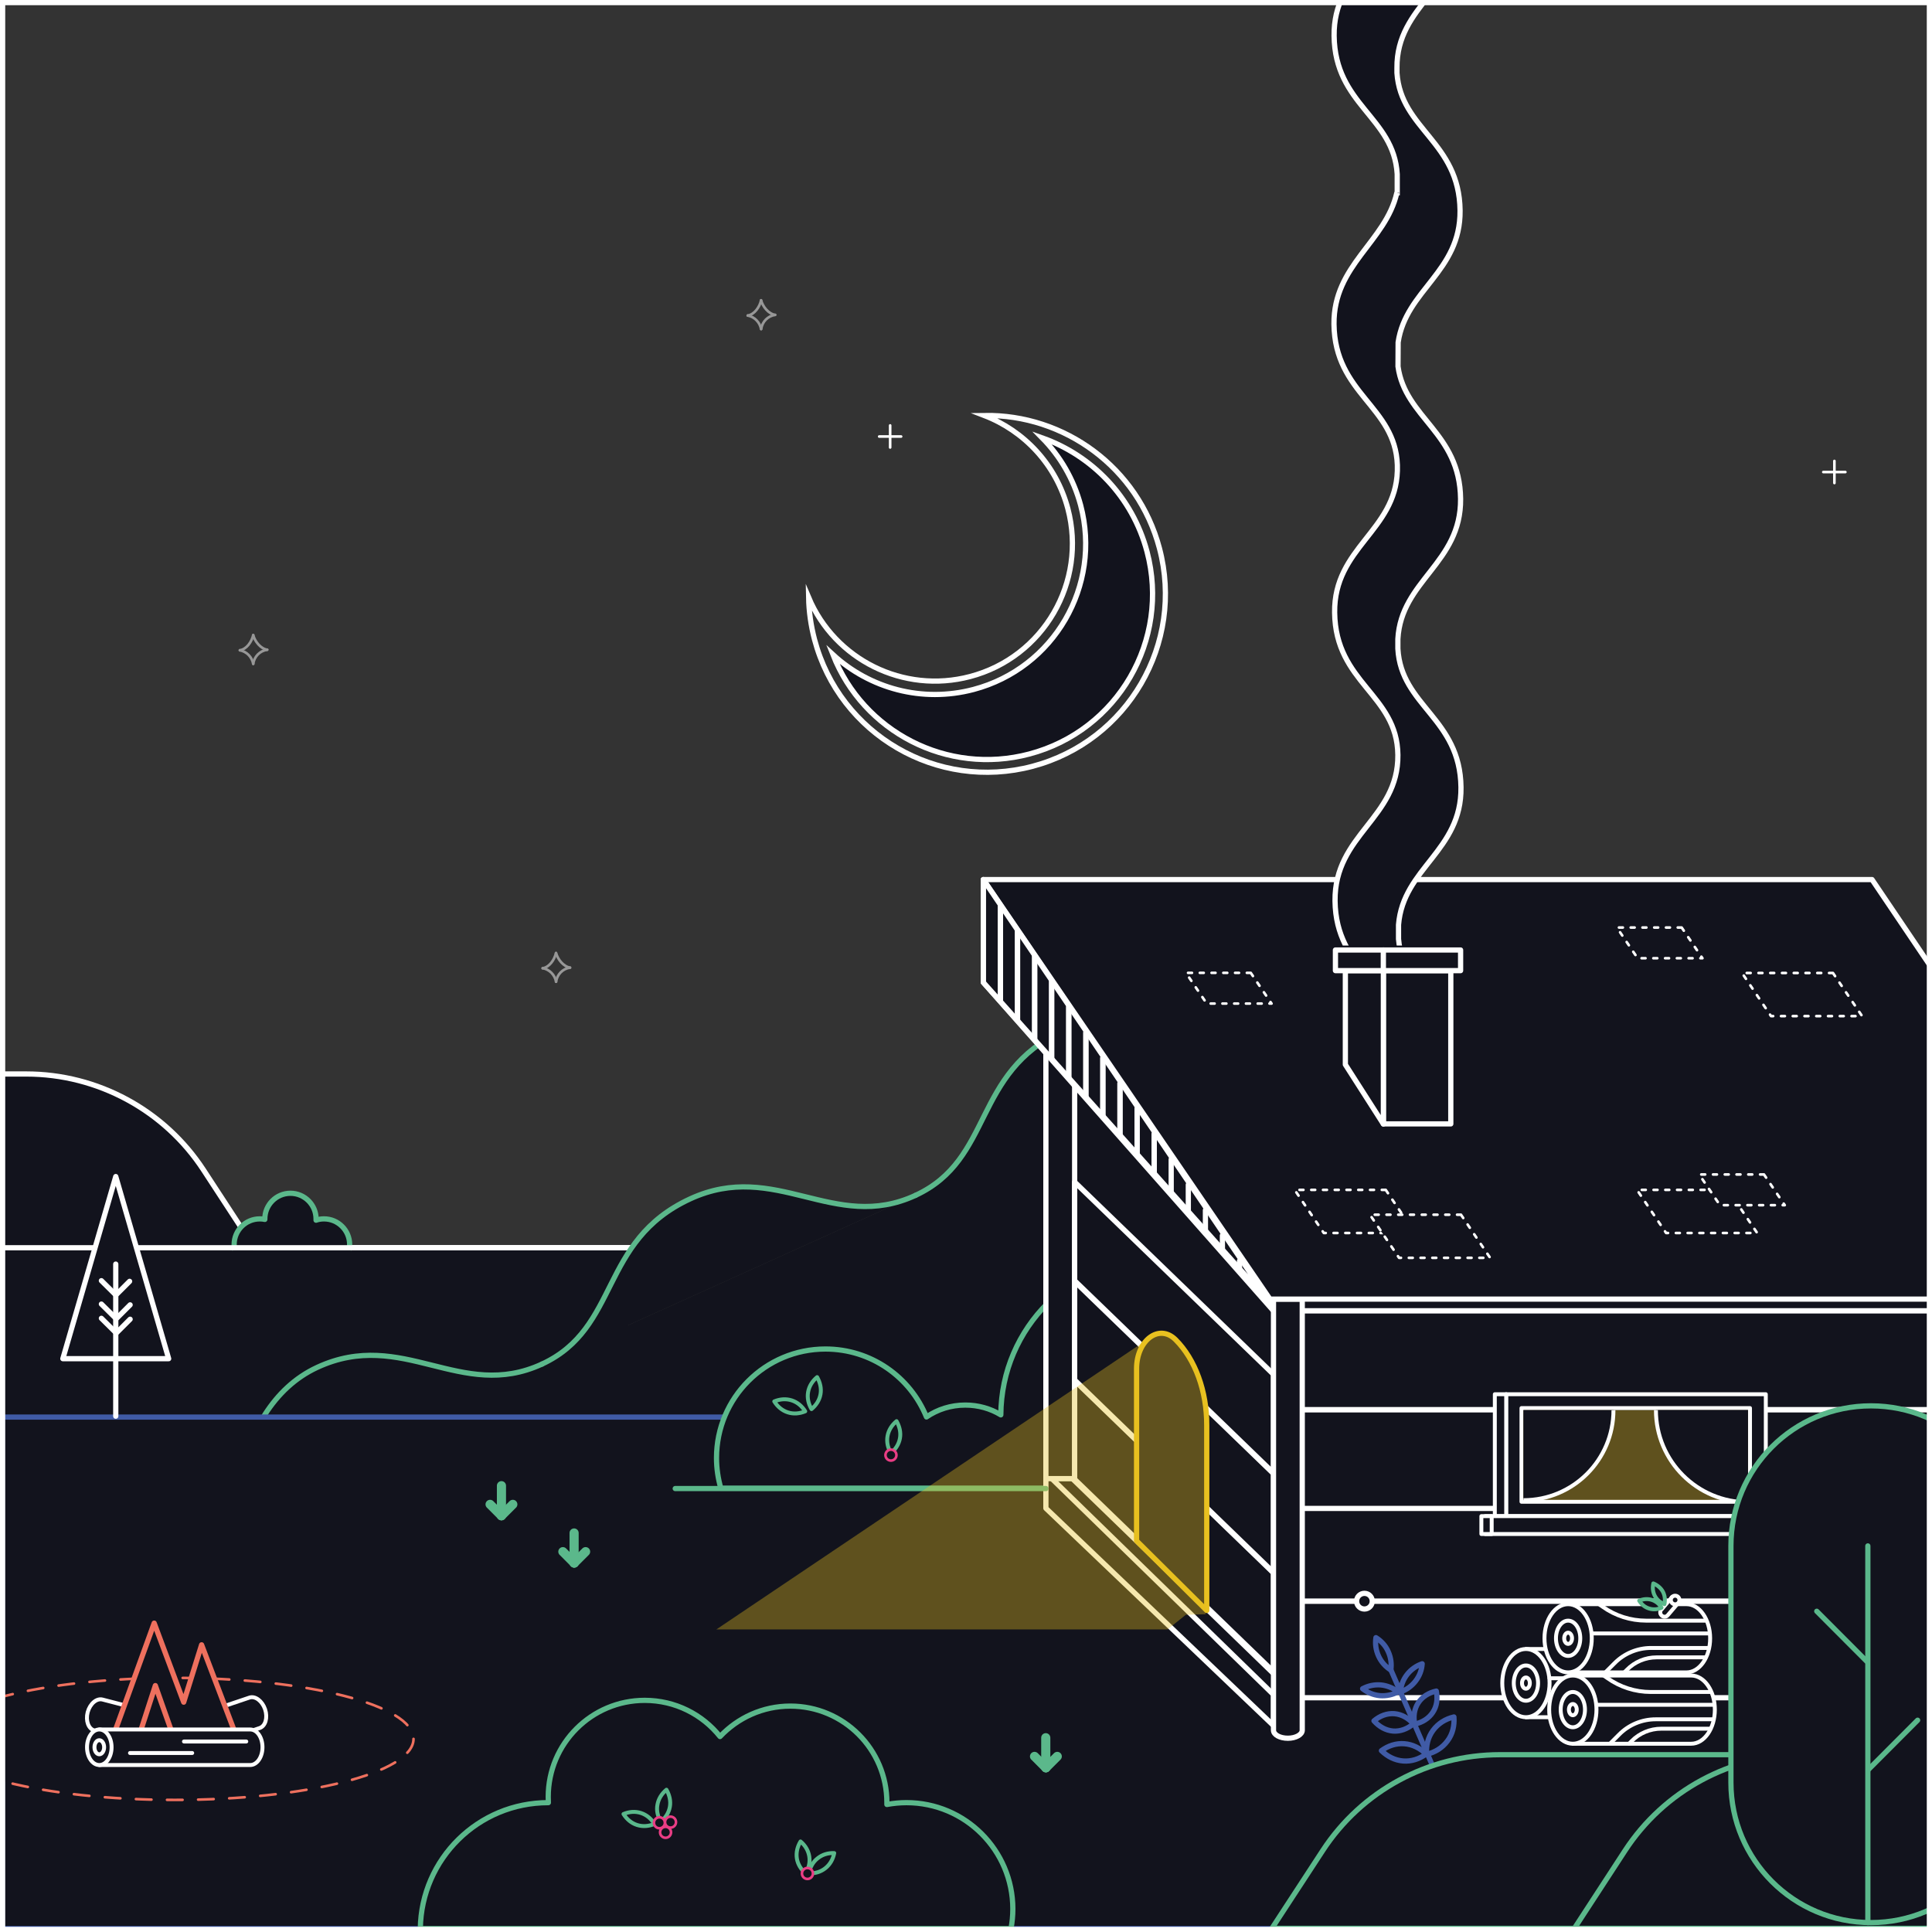 <?xml version="1.0" encoding="utf-8"?>
<!-- Generator: Adobe Illustrator 24.3.0, SVG Export Plug-In . SVG Version: 6.00 Build 0)  -->
<svg version="1.1" id="Calque_1" xmlns="http://www.w3.org/2000/svg" xmlns:xlink="http://www.w3.org/1999/xlink" x="0px" y="0px"
	 viewBox="0 0 1478.7 1478.7" enable-background="new 0 0 1478.7 1478.7" xml:space="preserve">
<rect x="0" y="0" width="1478.7" height="1478.7" fill="#333333" stroke="none"/>
<g>
	
		<path fill="#12131D" stroke="#FFFFFF" stroke-width="4" stroke-linecap="round" stroke-linejoin="round" stroke-miterlimit="10" d="
		M489,954.9H194.6l-38.8-59.4c-29.9-45.8-81-73.5-135.7-73.5H0v265.8h470.3"/>
</g>
<g>
	
		<path fill="#12131D" stroke="#5BB88B" stroke-width="4" stroke-linecap="square" stroke-linejoin="round" stroke-miterlimit="10" d="
		M267.4,954.9c0.1-0.8,0.2-1.6,0.2-2.4c0-10.8-8.8-19.6-19.6-19.6c-2.1,0-4.2,0.3-6.1,1c0-0.3,0-0.6,0-1c0-10.8-8.8-19.6-19.6-19.6
		c-10.8,0-19.6,8.8-19.6,19.6c0,0.1,0,0.3,0,0.4c-1.3-0.3-2.6-0.4-3.9-0.4c-10.8,0-19.6,8.8-19.6,19.6c0,0.8,0.1,1.6,0.2,2.4"/>
</g>
<line fill="#12131D" stroke="#FFFFFF" stroke-width="4" stroke-miterlimit="10" x1="0" y1="955" x2="505.2" y2="955"/>
<g>
	
		<path fill="#12131D" stroke="#5BB88B" stroke-width="4" stroke-linecap="round" stroke-linejoin="round" stroke-miterlimit="10" d="
		M414.9,1044c-62.4,28.9-106.6-27.7-172,2.5c-69.7,32.2-66.7,141.2-66.7,141.2l693.8-61.2c0,0,8-367.4-56.3-337.7
		c-69.7,32.2-53.1,98.4-113,126.1"/>
	
		<path fill="#12131D" stroke="#5BB88B" stroke-width="4" stroke-linecap="round" stroke-linejoin="round" stroke-miterlimit="10" d="
		M700.7,914.9c-62.4,28.9-107.1-27.5-172.5,2.7c-69.7,32.2-53.5,98.6-113.3,126.4"/>
</g>
<g>
	<defs>
		<polygon id="SVGID_3_" points="1506.4,1476.1 1.7,1476.1 1.7,1392.3 1.7,1084.6 1506.4,1084.6 		"/>
	</defs>
	<use xlink:href="#SVGID_3_"  overflow="visible" fill="#12131D"/>
	<clipPath id="SVGID_2_">
		<use xlink:href="#SVGID_3_"  overflow="visible"/>
	</clipPath>
	
		<use xlink:href="#SVGID_3_"  overflow="visible" fill="none" stroke="#405BA6" stroke-width="4" stroke-linecap="round" stroke-linejoin="round" stroke-miterlimit="10"/>
</g>
<circle fill="#12131D" stroke="#E93D84" stroke-width="2" stroke-linecap="round" stroke-linejoin="round" stroke-miterlimit="10" cx="620" cy="1079.3" r="4.2"/>
<path fill="#12131D" stroke="#5BB88B" stroke-width="4" stroke-linecap="round" stroke-linejoin="round" stroke-miterlimit="10" d="
	M994.9,1131.7c8.5-16.6,14.3-28.1,14.3-48.1c0-67.2-54.5-121.6-121.6-121.6c-66.9,0-121.2,54.1-121.6,120.9
	c-7.9-4.8-17.2-7.5-27.2-7.5c-11,0-21.2,3.3-29.7,9.1c-12.4-30.5-42.3-52-77.3-52c-46.1,0-83.4,37.3-83.4,83.4
	c0,8,1.2,15.8,3.3,23.1h248.8v-7.3H994.9z"/>
<g opacity="0.49">
	<path fill="none" d="M194.1,487.9c-1.1,5.1-5.3,9-10.5,9.8c5.2,1,9.3,5.1,10.2,10.4c0.8-5.6,5.2-10,10.7-10.8
		C199.4,496.5,195.4,492.8,194.1,487.9z"/>
	<path fill="none" stroke="#FFFFFF" stroke-width="2" stroke-linecap="round" stroke-linejoin="round" stroke-miterlimit="10" d="
		M193.8,486.1c1.3,4.9,5.7,10.4,10.7,11.2"/>
	<path fill="none" stroke="#FFFFFF" stroke-width="2" stroke-linecap="round" stroke-linejoin="round" stroke-miterlimit="10" d="
		M193.8,508.1c-0.9-5.2-5-9.4-10.2-10.4"/>
	<path fill="none" stroke="#FFFFFF" stroke-width="2" stroke-linecap="round" stroke-linejoin="round" stroke-miterlimit="10" d="
		M183.6,497.7c5.2-0.8,9.1-6.6,10.2-11.6"/>
	<path fill="none" stroke="#FFFFFF" stroke-width="2" stroke-linecap="round" stroke-linejoin="round" stroke-miterlimit="10" d="
		M204.5,497.3c-5.6,0.8-9.9,5.2-10.7,10.8"/>
</g>
<g opacity="0.49">
	<path fill="none" d="M582.8,231.6c-1.1,5.1-5.3,9-10.5,9.8c5.2,1,9.3,5.1,10.2,10.4c0.8-5.6,5.2-10,10.7-10.8
		C588.2,240.3,584.1,236.5,582.8,231.6z"/>
	<path fill="none" stroke="#FFFFFF" stroke-width="2" stroke-linecap="round" stroke-linejoin="round" stroke-miterlimit="10" d="
		M582.5,229.8c1.3,4.9,5.7,10.4,10.7,11.2"/>
	<path fill="none" stroke="#FFFFFF" stroke-width="2" stroke-linecap="round" stroke-linejoin="round" stroke-miterlimit="10" d="
		M582.5,251.9c-0.9-5.2-5-9.4-10.2-10.4"/>
	<path fill="none" stroke="#FFFFFF" stroke-width="2" stroke-linecap="round" stroke-linejoin="round" stroke-miterlimit="10" d="
		M572.3,241.5c5.2-0.8,9.1-6.6,10.2-11.6"/>
	<path fill="none" stroke="#FFFFFF" stroke-width="2" stroke-linecap="round" stroke-linejoin="round" stroke-miterlimit="10" d="
		M593.3,241c-5.6,0.8-9.9,5.2-10.7,10.8"/>
</g>
<g opacity="0.49">
	<path fill="none" d="M425.8,731.2c-1.1,5.1-5.3,9-10.5,9.8c5.2,1,9.3,5.1,10.2,10.4c0.8-5.6,5.2-10,10.7-10.8
		C431.2,739.9,427.1,736.1,425.8,731.2z"/>
	<path fill="none" stroke="#FFFFFF" stroke-width="2" stroke-linecap="round" stroke-linejoin="round" stroke-miterlimit="10" d="
		M425.6,729.4c1.3,4.9,5.7,10.4,10.7,11.2"/>
	<path fill="none" stroke="#FFFFFF" stroke-width="2" stroke-linecap="round" stroke-linejoin="round" stroke-miterlimit="10" d="
		M425.6,751.4c-0.9-5.2-5-9.4-10.2-10.4"/>
	<path fill="none" stroke="#FFFFFF" stroke-width="2" stroke-linecap="round" stroke-linejoin="round" stroke-miterlimit="10" d="
		M415.3,741.1c5.2-0.8,9.1-6.6,10.2-11.6"/>
	<path fill="none" stroke="#FFFFFF" stroke-width="2" stroke-linecap="round" stroke-linejoin="round" stroke-miterlimit="10" d="
		M436.3,740.6c-5.6,0.8-9.9,5.2-10.7,10.8"/>
</g>
<polygon fill="#12131D" stroke="#FFFFFF" stroke-width="4" stroke-linecap="round" stroke-linejoin="round" stroke-miterlimit="10" points="
	993.7,967.2 821.7,701.2 821.7,1132.6 993.7,1299.3 "/>
<polygon fill="#12131D" stroke="#FFFFFF" stroke-width="4" stroke-linecap="round" stroke-linejoin="round" stroke-miterlimit="10" points="
	974.7,1297 800.5,1127.3 800.5,1154.4 974.7,1320.7 "/>
<g>
	
		<line fill="none" stroke="#FFFFFF" stroke-width="2" stroke-linecap="round" stroke-linejoin="round" stroke-miterlimit="10" x1="681.3" y1="325.6" x2="681.3" y2="342.5"/>
	
		<line fill="none" stroke="#FFFFFF" stroke-width="2" stroke-linecap="round" stroke-linejoin="round" stroke-miterlimit="10" x1="689.7" y1="334.1" x2="672.9" y2="334.1"/>
</g>
<g>
	
		<line fill="none" stroke="#FFFFFF" stroke-width="2" stroke-linecap="round" stroke-linejoin="round" stroke-miterlimit="10" x1="1404" y1="352.8" x2="1404" y2="369.7"/>
	
		<line fill="none" stroke="#FFFFFF" stroke-width="2" stroke-linecap="round" stroke-linejoin="round" stroke-miterlimit="10" x1="1412.4" y1="361.3" x2="1395.5" y2="361.3"/>
</g>
<g>
	
		<line fill="none" stroke="#5BB88B" stroke-width="7" stroke-linecap="round" stroke-linejoin="round" stroke-miterlimit="10" x1="383.8" y1="1160.1" x2="383.8" y2="1137.1"/>
	
		<line fill="#12131D" stroke="#5BB88B" stroke-width="7" stroke-linecap="round" stroke-linejoin="round" stroke-miterlimit="10" x1="375.1" y1="1151.4" x2="383.8" y2="1160.1"/>
	
		<line fill="#12131D" stroke="#5BB88B" stroke-width="7" stroke-linecap="round" stroke-linejoin="round" stroke-miterlimit="10" x1="383.8" y1="1160.1" x2="392.5" y2="1151.4"/>
</g>
<g>
	
		<line fill="none" stroke="#5BB88B" stroke-width="7" stroke-linecap="round" stroke-linejoin="round" stroke-miterlimit="10" x1="439.4" y1="1196.3" x2="439.4" y2="1173.3"/>
	
		<line fill="#12131D" stroke="#5BB88B" stroke-width="7" stroke-linecap="round" stroke-linejoin="round" stroke-miterlimit="10" x1="430.8" y1="1187.6" x2="439.5" y2="1196.3"/>
	
		<line fill="#12131D" stroke="#5BB88B" stroke-width="7" stroke-linecap="round" stroke-linejoin="round" stroke-miterlimit="10" x1="439.5" y1="1196.3" x2="448.2" y2="1187.6"/>
</g>
<g>
	
		<line fill="none" stroke="#5BB88B" stroke-width="7" stroke-linecap="round" stroke-linejoin="round" stroke-miterlimit="10" x1="800.4" y1="1353" x2="800.4" y2="1330"/>
	
		<line fill="#12131D" stroke="#5BB88B" stroke-width="7" stroke-linecap="round" stroke-linejoin="round" stroke-miterlimit="10" x1="791.8" y1="1344.3" x2="800.5" y2="1353"/>
	
		<line fill="#12131D" stroke="#5BB88B" stroke-width="7" stroke-linecap="round" stroke-linejoin="round" stroke-miterlimit="10" x1="800.5" y1="1353" x2="809.2" y2="1344.3"/>
</g>
<line fill="#12131D" stroke="#5BB88B" stroke-width="4" stroke-linecap="round" stroke-linejoin="round" stroke-miterlimit="10" x1="1448.5" y1="1260.6" x2="1418.6" y2="1260.6"/>
<rect x="800.5" y="734.6" fill="#12131D" stroke="#FFFFFF" stroke-width="4" stroke-linecap="round" stroke-linejoin="round" stroke-miterlimit="10" width="22" height="397.1"/>
<polygon fill="#12131D" stroke="#FFFFFF" stroke-width="4" stroke-linecap="round" stroke-linejoin="round" stroke-miterlimit="10" points="
	1427.4,751.9 752.6,751.9 974.7,1003.3 1649.5,1003.3 "/>
<g>
	
		<rect x="993.7" y="1225.5" fill="#12131D" stroke="#FFFFFF" stroke-width="4" stroke-linecap="round" stroke-linejoin="round" stroke-miterlimit="10" width="584.6" height="73.9"/>
	
		<rect x="993.7" y="1151.5" fill="#12131D" stroke="#FFFFFF" stroke-width="4" stroke-linecap="round" stroke-linejoin="round" stroke-miterlimit="10" width="584.6" height="73.9"/>
	
		<rect x="993.7" y="1078.9" fill="#12131D" stroke="#FFFFFF" stroke-width="4" stroke-linecap="round" stroke-linejoin="round" stroke-miterlimit="10" width="584.6" height="75.6"/>
	
		<rect x="993.7" y="1003.3" fill="#12131D" stroke="#FFFFFF" stroke-width="4" stroke-linecap="round" stroke-linejoin="round" stroke-miterlimit="10" width="584.6" height="75.6"/>
</g>
<g>
	<g>
		
			<path fill="#12131D" stroke="#405BA6" stroke-width="4" stroke-linecap="round" stroke-linejoin="round" stroke-miterlimit="10" d="
			M1070,1294.9c-3.7-2.9-8.2-4.8-13.2-5.3c-5-0.4-9.8,0.7-13.9,2.9c3.7,2.9,8.2,4.8,13.2,5.3
			C1061.1,1298.2,1065.9,1297.1,1070,1294.9z"/>
	</g>
	<g>
		
			<path fill="#12131D" stroke="#405BA6" stroke-width="4" stroke-linecap="round" stroke-linejoin="round" stroke-miterlimit="10" d="
			M1088.5,1273.4c-4.4,1.5-8.5,4.3-11.6,8.3c-3.1,4-4.7,8.6-5.1,13.3c4.4-1.5,8.5-4.3,11.6-8.3
			C1086.5,1282.7,1088.2,1278.1,1088.5,1273.4z"/>
	</g>
	<g>
		
			<path fill="#12131D" stroke="#405BA6" stroke-width="4" stroke-linecap="round" stroke-linejoin="round" stroke-miterlimit="10" d="
			M1053.1,1253.4c-0.7,4.6-0.1,9.5,2,14.1c2.1,4.6,5.4,8.2,9.4,10.7c0.7-4.6,0.1-9.5-2-14.1
			C1060.5,1259.5,1057.1,1255.9,1053.1,1253.4z"/>
	</g>
	<g>
		
			<path fill="#12131D" stroke="#405BA6" stroke-width="4" stroke-linecap="round" stroke-linejoin="round" stroke-miterlimit="10" d="
			M1099.3,1294.3c-5.9,1.3-10.8,4.4-13.8,9c-3.1,4.7-3.9,10.4-2.7,16.3c5.9-1.3,10.8-4.4,13.8-9
			C1099.7,1306,1100.5,1300.3,1099.3,1294.3z"/>
	</g>
	<g>
		
			<path fill="#12131D" stroke="#405BA6" stroke-width="4" stroke-linecap="round" stroke-linejoin="round" stroke-miterlimit="10" d="
			M1081.8,1319.4c-4-4.5-9-7.3-14.6-7.8c-5.6-0.4-11,1.6-15.6,5.5c4,4.5,9,7.3,14.6,7.8C1071.8,1325.3,1077.1,1323.3,1081.8,1319.4z
			"/>
	</g>
	<g>
		
			<path fill="#12131D" stroke="#405BA6" stroke-width="4" stroke-linecap="round" stroke-linejoin="round" stroke-miterlimit="10" d="
			M1091.5,1342.5c-4.6-4.5-10.3-7.4-16.6-7.9c-6.3-0.5-12.4,1.5-17.6,5.3c4.6,4.5,10.3,7.4,16.6,7.9
			C1080.3,1348.3,1086.3,1346.3,1091.5,1342.5z"/>
	</g>
	<g>
		
			<path fill="#12131D" stroke="#405BA6" stroke-width="4" stroke-linecap="round" stroke-linejoin="round" stroke-miterlimit="10" d="
			M1112.8,1314.1c-6.5,1.5-12.1,5-16,10.3c-3.9,5.3-5.4,11.7-4.9,18.3c6.5-1.5,12.1-5,16-10.3
			C1111.8,1327.2,1113.3,1320.8,1112.8,1314.1z"/>
	</g>
	
		<line fill="#12131D" stroke="#405BA6" stroke-width="4" stroke-linecap="round" stroke-linejoin="round" stroke-miterlimit="10" x1="1064.6" y1="1278.2" x2="1102" y2="1364.3"/>
</g>
<g>
	<g>
		<g>
			
				<rect x="1152.7" y="1067.1" fill="#12131D" stroke="#FFFFFF" stroke-width="3" stroke-linecap="round" stroke-linejoin="round" stroke-miterlimit="10" width="198.8" height="93.3"/>
			
				<rect x="1144.1" y="1067.1" fill="#12131D" stroke="#FFFFFF" stroke-width="3" stroke-linecap="round" stroke-linejoin="round" stroke-miterlimit="10" width="8.7" height="93.3"/>
			
				<rect x="1164.5" y="1077.7" fill="none" stroke="#FFFFFF" stroke-width="3" stroke-linecap="round" stroke-linejoin="round" stroke-miterlimit="10" width="174.9" height="71.7"/>
		</g>
		<rect x="1166" y="1079.3" opacity="0.36" fill="#E8C120" width="171.9" height="68.7"/>
		<g>
			<defs>
				<rect id="SVGID_5_" x="1166" y="1079.3" width="72.1" height="69.4"/>
			</defs>
			<clipPath id="SVGID_4_">
				<use xlink:href="#SVGID_5_"  overflow="visible"/>
			</clipPath>
			
				<circle clip-path="url(#SVGID_4_)" fill="#12131D" stroke="#FFFFFF" stroke-width="3" stroke-linecap="round" stroke-linejoin="round" stroke-miterlimit="10" cx="1166" cy="1079.3" r="68.9"/>
		</g>
		<g>
			<defs>
				
					<rect id="SVGID_7_" x="1264.3" y="1079.3" transform="matrix(-1 -4.494062e-11 4.494062e-11 -1 2602.178 2229.432)" width="73.7" height="70.9"/>
			</defs>
			<clipPath id="SVGID_6_">
				<use xlink:href="#SVGID_7_"  overflow="visible"/>
			</clipPath>
			
				<circle clip-path="url(#SVGID_6_)" fill="#12131D" stroke="#FFFFFF" stroke-width="3" stroke-linecap="round" stroke-linejoin="round" stroke-miterlimit="10" cx="1337.9" cy="1079.3" r="70.5"/>
		</g>
	</g>
	
		<rect x="1136.8" y="1160.4" fill="#12131D" stroke="#FFFFFF" stroke-width="3" stroke-linecap="round" stroke-linejoin="round" stroke-miterlimit="10" width="223.6" height="13.7"/>
	
		<rect x="1133.8" y="1160.4" fill="#12131D" stroke="#FFFFFF" stroke-width="3" stroke-linecap="round" stroke-linejoin="round" stroke-miterlimit="10" width="7.9" height="13.7"/>
</g>
<g>
	
		<path fill="#12131D" stroke="#5BB88B" stroke-width="4" stroke-linecap="round" stroke-linejoin="round" stroke-miterlimit="10" d="
		M973.5,1475.9H1513V1343h-365c-54.7,0-105.8,27.6-135.7,73.5L973.5,1475.9z"/>
	
		<path fill="#12131D" stroke="#5BB88B" stroke-width="4" stroke-linecap="round" stroke-linejoin="round" stroke-miterlimit="10" d="
		M1205,1475.9h273.6V1343h-99.2c-54.7,0-105.8,27.6-135.7,73.5L1205,1475.9z"/>
</g>
<line fill="#12131D" stroke="#5BB88B" stroke-width="4" stroke-linecap="round" stroke-linejoin="round" stroke-miterlimit="10" x1="516.8" y1="1139.3" x2="800.5" y2="1139.3"/>
<g>
	<path fill="none" stroke="#FFFFFF" stroke-width="4" stroke-miterlimit="10" d="M753.3,318c30.4,11.7,55,37.4,64,71.3
		c14.8,56.1-18.6,113.7-74.8,128.5c-51.2,13.5-103.6-13.1-123.6-60.5c0.2,10.6,1.7,21.4,4.5,32.1c19.3,72.9,94,116.4,166.9,97.1
		c72.9-19.3,116.4-94,97.1-166.9C871,357.7,814.6,317,753.3,318z"/>
	<path fill="#12131D" stroke="#FFFFFF" stroke-width="4" stroke-miterlimit="10" d="M797.6,335.1c13.7,13.9,24.1,31.4,29.5,51.6
		c16.3,61.6-20.4,124.7-82,141c-39.5,10.4-79.6-0.9-107.6-26.7c23.2,59.1,87.5,92.7,150.3,76.1c67.7-17.9,108-87.2,90.1-154.9
		C866.7,380.1,835.7,348.6,797.6,335.1z"/>
</g>
<polygon fill="#12131D" stroke="#FFFFFF" stroke-width="4" stroke-linecap="round" stroke-linejoin="round" stroke-miterlimit="10" points="
	974.7,1203.9 822.5,1056.7 822.5,1132.2 974.7,1279.5 "/>
<polygon fill="#12131D" stroke="#FFFFFF" stroke-width="4" stroke-linecap="round" stroke-linejoin="round" stroke-miterlimit="10" points="
	974.7,1127.9 822.5,980.7 822.5,1056.2 974.7,1203.5 "/>
<polygon fill="#12131D" stroke="#FFFFFF" stroke-width="4" stroke-linecap="round" stroke-linejoin="round" stroke-miterlimit="10" points="
	974.7,1051.9 822.5,904.7 822.5,980.2 974.7,1127.4 "/>
<path fill="#12131D" stroke="#E8C120" stroke-width="4" stroke-linecap="round" stroke-linejoin="round" stroke-miterlimit="10" d="
	M899.8,1025.4L899.8,1025.4c-12.6-12.6-29.9,0.3-29.9,22.2v131.7l53.7,53.3v-141.8C923.7,1064.8,914.8,1040.4,899.8,1025.4z"/>
<polygon opacity="0.36" fill="#E8C120" points="884.4,1021 548.3,1247.1 893.6,1247.1 907.6,1235.9 922.7,1235.5 923.7,1116.6 
	923.7,1078.9 917,1053 907.7,1035 896.8,1023 "/>
<path fill="#12131D" stroke="#FFFFFF" stroke-width="4" stroke-linecap="round" stroke-linejoin="round" stroke-miterlimit="10" d="
	M974.7,994.3v330h0c0,3.4,4.9,6.1,11,6.1s11-2.8,11-6.1h0v-330H974.7z"/>
<polygon fill="#12131D" stroke="#FFFFFF" stroke-width="4" stroke-linecap="round" stroke-linejoin="round" stroke-miterlimit="10" points="
	1432.8,673.2 752.6,673.2 972,994.3 1649.5,994.3 "/>
<polygon fill="#12131D" stroke="#FFFFFF" stroke-width="2" stroke-linecap="round" stroke-linejoin="round" stroke-miterlimit="10" stroke-dasharray="3,6" points="
	1060.6,910.7 990.9,910.7 1013.2,943.7 1082.9,943.7 "/>
<polygon fill="#12131D" stroke="#FFFFFF" stroke-width="2" stroke-linecap="round" stroke-linejoin="round" stroke-miterlimit="10" stroke-dasharray="3,6" points="
	1402.9,744.7 1333.3,744.7 1355.5,777.7 1425.2,777.7 "/>
<polygon fill="#12131D" stroke="#FFFFFF" stroke-width="2" stroke-linecap="round" stroke-linejoin="round" stroke-miterlimit="10" stroke-dasharray="3,6" points="
	957.3,744.6 907.7,744.6 923.6,768.1 973.2,768.1 "/>
<polygon fill="#12131D" stroke="#FFFFFF" stroke-width="2" stroke-linecap="round" stroke-linejoin="round" stroke-miterlimit="10" stroke-dasharray="3,6" points="
	1287.1,709.9 1237.5,709.9 1253.4,733.4 1303,733.4 "/>
<polygon fill="#12131D" stroke="#FFFFFF" stroke-width="2" stroke-linecap="round" stroke-linejoin="round" stroke-miterlimit="10" stroke-dasharray="3,6" points="
	1322.6,910.7 1252.9,910.7 1275.2,943.7 1344.9,943.7 "/>
<polygon fill="#12131D" stroke="#FFFFFF" stroke-width="2" stroke-linecap="round" stroke-linejoin="round" stroke-miterlimit="10" stroke-dasharray="3,6" points="
	1118.2,929.7 1048.5,929.7 1070.8,962.7 1140.5,962.7 "/>
<polygon fill="#12131D" stroke="#FFFFFF" stroke-width="2" stroke-linecap="round" stroke-linejoin="round" stroke-miterlimit="10" stroke-dasharray="3,6" points="
	1350.1,898.9 1300.5,898.9 1316.4,922.4 1366,922.4 "/>
<g>
	<g>
		
			<rect x="1058.8" y="742.9" fill="#12131D" stroke="#FFFFFF" stroke-width="4" stroke-linecap="round" stroke-linejoin="round" stroke-miterlimit="10" width="51.6" height="117.3"/>
		
			<polygon fill="#12131D" stroke="#FFFFFF" stroke-width="4" stroke-linecap="round" stroke-linejoin="round" stroke-miterlimit="10" points="
			1058.8,742.9 1029.7,742.9 1029.7,814.8 1058.8,860.3 		"/>
	</g>
	
		<rect x="1022.1" y="727.1" fill="#12131D" stroke="#FFFFFF" stroke-width="4" stroke-linecap="round" stroke-linejoin="round" stroke-miterlimit="10" width="36.8" height="15.8"/>
	
		<rect x="1058.8" y="727.1" fill="#12131D" stroke="#FFFFFF" stroke-width="4" stroke-linecap="round" stroke-linejoin="round" stroke-miterlimit="10" width="59.1" height="15.8"/>
</g>
<circle fill="#12131D" stroke="#FFFFFF" stroke-width="4" stroke-linecap="round" stroke-linejoin="round" stroke-miterlimit="10" cx="1437.6" cy="1154.4" r="10.9"/>
<circle fill="#12131D" stroke="#FFFFFF" stroke-width="4" stroke-linecap="round" stroke-linejoin="round" stroke-miterlimit="10" cx="1351.5" cy="1299.3" r="6"/>
<circle fill="#12131D" stroke="#FFFFFF" stroke-width="4" stroke-linecap="round" stroke-linejoin="round" stroke-miterlimit="10" cx="1044.3" cy="1225.5" r="6"/>
<g>
	
		<path fill="#12131D" stroke="#5AB88B" stroke-width="4" stroke-linecap="round" stroke-linejoin="round" stroke-miterlimit="10" d="
		M1432,1076L1432,1076c-59.2,0-107.2,48-107.2,107.2v181.1c0,59.2,48,107.2,107.2,107.2h0c59.2,0,107.2-48,107.2-107.2v-181.1
		C1539.2,1124,1491.2,1076,1432,1076z"/>
	
		<line fill="#12131D" stroke="#5AB88B" stroke-width="4" stroke-linecap="round" stroke-linejoin="round" stroke-miterlimit="10" x1="1429.6" y1="1183.2" x2="1429.6" y2="1471.5"/>
	
		<line fill="#12131D" stroke="#5AB88B" stroke-width="4" stroke-linecap="round" stroke-linejoin="round" stroke-miterlimit="10" x1="1390.5" y1="1233.2" x2="1428.7" y2="1271.5"/>
	
		<line fill="#12131D" stroke="#5AB88B" stroke-width="4" stroke-linecap="round" stroke-linejoin="round" stroke-miterlimit="10" x1="1467.7" y1="1316.6" x2="1429.8" y2="1354.6"/>
</g>
<g>
	<g>
		
			<path fill="#12131D" stroke="#5BB88B" stroke-width="4" stroke-linecap="round" stroke-linejoin="round" stroke-miterlimit="10" d="
			M693.8,1379.7c-5.1,0-10.1,0.5-15,1.4c0-0.5,0-0.9,0-1.4c0-40.8-33.1-73.9-73.9-73.9c-21.2,0-40.3,9-53.8,23.3
			c-13.5-16.9-34.3-27.7-57.6-27.7c-40.8,0-73.9,33.1-73.9,73.9c0,1.5,0.1,2.9,0.1,4.4c0,0-0.1,0-0.1,0c-53.6,0-97.1,43-97.9,96.4
			h452.1c0.9-4.9,1.4-9.9,1.4-15.1C775.1,1416.1,738.7,1379.7,693.8,1379.7z"/>
	</g>
	<g>
		
			<path fill="#12131D" stroke="#5AB88B" stroke-width="3" stroke-linecap="round" stroke-linejoin="round" stroke-miterlimit="10" d="
			M505.8,1394.3c3.6-3,6.1-6.9,6.9-11.4c0.8-4.5-0.3-9-2.6-13.1c-3.6,3-6.1,6.9-6.9,11.4C502.3,1385.7,503.4,1390.2,505.8,1394.3z"
			/>
	</g>
	<g>
		
			<path fill="#12131D" stroke="#5AB88B" stroke-width="3" stroke-linecap="round" stroke-linejoin="round" stroke-miterlimit="10" d="
			M616.6,1433.9c2.4-4,3.5-8.5,2.8-13c-0.7-4.5-3.1-8.5-6.7-11.5c-2.4,4-3.5,8.5-2.8,13C610.6,1426.9,613.1,1430.8,616.6,1433.9z"/>
	</g>
	<g>
		
			<path fill="#12131D" stroke="#5AB88B" stroke-width="3" stroke-linecap="round" stroke-linejoin="round" stroke-miterlimit="10" d="
			M619.1,1433.8c4.7,0.2,9.1-1.1,12.7-4c3.6-2.9,5.8-6.9,6.7-11.5c-4.7-0.2-9.1,1.1-12.7,4C622.2,1425.1,620,1429.2,619.1,1433.8z"
			/>
	</g>
	<g>
		
			<path fill="#12131D" stroke="#5AB88B" stroke-width="3" stroke-linecap="round" stroke-linejoin="round" stroke-miterlimit="10" d="
			M500.9,1396c-2.5-4-6-7-10.4-8.4c-4.4-1.4-9-1-13.3,0.8c2.5,4,6,7,10.4,8.4C492,1398.2,496.6,1397.8,500.9,1396z"/>
	</g>
	
		<circle fill="#12131D" stroke="#E93D84" stroke-width="2" stroke-linecap="round" stroke-linejoin="round" stroke-miterlimit="10" cx="504.7" cy="1395.1" r="4.2"/>
	
		<circle fill="#12131D" stroke="#E93D84" stroke-width="2" stroke-linecap="round" stroke-linejoin="round" stroke-miterlimit="10" cx="513.2" cy="1394.6" r="4.2"/>
	
		<circle fill="#12131D" stroke="#E93D84" stroke-width="2" stroke-linecap="round" stroke-linejoin="round" stroke-miterlimit="10" cx="509.4" cy="1402.4" r="4.2"/>
	
		<circle fill="#12131D" stroke="#E93D84" stroke-width="2" stroke-linecap="round" stroke-linejoin="round" stroke-miterlimit="10" cx="618" cy="1433.9" r="4.2"/>
</g>
<g>
	<g>
		
			<path fill="#12131D" stroke="#FFFFFF" stroke-width="3" stroke-linecap="round" stroke-linejoin="round" stroke-miterlimit="10" d="
			M1167.9,1314.3h90.6c10,0,18.1-11.7,18.1-26.1c0-14.4-8.1-26.1-18.1-26.1h-90.6"/>
		
			<ellipse fill="#12131D" stroke="#FFFFFF" stroke-width="3" stroke-linecap="round" stroke-linejoin="round" stroke-miterlimit="10" cx="1167.9" cy="1288.2" rx="18.1" ry="26.1"/>
		<path fill="none" stroke="#FFFFFF" stroke-width="3" stroke-linecap="round" stroke-linejoin="round" stroke-miterlimit="10" d="
			M1210.8,1314.3l2-2c6-6.1,14.2-9.5,22.7-9.5h37.5"/>
		<path fill="none" stroke="#FFFFFF" stroke-width="3" stroke-linecap="round" stroke-linejoin="round" stroke-miterlimit="10" d="
			M1196.9,1313.7l6.4-6.4c7.4-7.5,17.5-11.7,28-11.7h43.3"/>
		
			<line fill="none" stroke="#FFFFFF" stroke-width="3" stroke-linecap="round" stroke-linejoin="round" stroke-miterlimit="10" x1="1186" y1="1284.5" x2="1275.6" y2="1284.5"/>
		<path fill="none" stroke="#FFFFFF" stroke-width="3" stroke-linecap="round" stroke-linejoin="round" stroke-miterlimit="10" d="
			M1191.5,1262.1l2.9,2c9.7,6.9,21.3,10.6,33.2,10.6h45.4"/>
		
			<ellipse fill="#12131D" stroke="#FFFFFF" stroke-width="3" stroke-linecap="round" stroke-linejoin="round" stroke-miterlimit="10" cx="1167.9" cy="1288.2" rx="9.3" ry="13.5"/>
		
			<ellipse fill="#12131D" stroke="#FFFFFF" stroke-width="3" stroke-linecap="round" stroke-linejoin="round" stroke-miterlimit="10" cx="1167.9" cy="1288.2" rx="3" ry="4.3"/>
	</g>
</g>
<g>
	<g>
		
			<path fill="#12131D" stroke="#FFFFFF" stroke-width="3" stroke-linecap="round" stroke-linejoin="round" stroke-miterlimit="10" d="
			M1203.8,1334.6h90.6c10,0,18.1-11.7,18.1-26.1c0-14.4-8.1-26.1-18.1-26.1h-90.6"/>
		
			<ellipse fill="#12131D" stroke="#FFFFFF" stroke-width="3" stroke-linecap="round" stroke-linejoin="round" stroke-miterlimit="10" cx="1203.8" cy="1308.5" rx="18.1" ry="26.1"/>
		<path fill="none" stroke="#FFFFFF" stroke-width="3" stroke-linecap="round" stroke-linejoin="round" stroke-miterlimit="10" d="
			M1246.8,1334.6l2-2c6-6.1,14.2-9.5,22.7-9.5h37.5"/>
		<path fill="none" stroke="#FFFFFF" stroke-width="3" stroke-linecap="round" stroke-linejoin="round" stroke-miterlimit="10" d="
			M1232.8,1334l6.4-6.4c7.4-7.5,17.5-11.7,28-11.7h43.3"/>
		
			<line fill="none" stroke="#FFFFFF" stroke-width="3" stroke-linecap="round" stroke-linejoin="round" stroke-miterlimit="10" x1="1221.9" y1="1304.8" x2="1311.5" y2="1304.8"/>
		<path fill="none" stroke="#FFFFFF" stroke-width="3" stroke-linecap="round" stroke-linejoin="round" stroke-miterlimit="10" d="
			M1227.4,1282.4l2.9,2c9.7,6.9,21.3,10.6,33.2,10.6h45.4"/>
		
			<ellipse fill="#12131D" stroke="#FFFFFF" stroke-width="3" stroke-linecap="round" stroke-linejoin="round" stroke-miterlimit="10" cx="1203.8" cy="1308.5" rx="9.3" ry="13.5"/>
		
			<ellipse fill="#12131D" stroke="#FFFFFF" stroke-width="3" stroke-linecap="round" stroke-linejoin="round" stroke-miterlimit="10" cx="1203.8" cy="1308.5" rx="3" ry="4.3"/>
	</g>
</g>
<g>
	<g>
		
			<path fill="#12131D" stroke="#FFFFFF" stroke-width="3" stroke-linecap="round" stroke-linejoin="round" stroke-miterlimit="10" d="
			M1200.2,1280h90.6c10,0,18.1-11.7,18.1-26.1c0-14.4-8.1-26.1-18.1-26.1h-90.6"/>
		
			<ellipse fill="#12131D" stroke="#FFFFFF" stroke-width="3" stroke-linecap="round" stroke-linejoin="round" stroke-miterlimit="10" cx="1200.2" cy="1253.9" rx="18.1" ry="26.1"/>
		<path fill="none" stroke="#FFFFFF" stroke-width="3" stroke-linecap="round" stroke-linejoin="round" stroke-miterlimit="10" d="
			M1243.2,1280l2-2c6-6.1,14.2-9.5,22.7-9.5h37.5"/>
		<path fill="none" stroke="#FFFFFF" stroke-width="3" stroke-linecap="round" stroke-linejoin="round" stroke-miterlimit="10" d="
			M1229.3,1279.4l6.4-6.4c7.4-7.5,17.5-11.7,28-11.7h43.3"/>
		
			<line fill="none" stroke="#FFFFFF" stroke-width="3" stroke-linecap="round" stroke-linejoin="round" stroke-miterlimit="10" x1="1218.3" y1="1250.2" x2="1307.9" y2="1250.2"/>
		<path fill="none" stroke="#FFFFFF" stroke-width="3" stroke-linecap="round" stroke-linejoin="round" stroke-miterlimit="10" d="
			M1223.8,1227.8l2.9,2c9.7,6.9,21.3,10.6,33.2,10.6h45.4"/>
		
			<ellipse fill="#12131D" stroke="#FFFFFF" stroke-width="3" stroke-linecap="round" stroke-linejoin="round" stroke-miterlimit="10" cx="1200.2" cy="1253.9" rx="9.3" ry="13.5"/>
		
			<ellipse fill="#12131D" stroke="#FFFFFF" stroke-width="3" stroke-linecap="round" stroke-linejoin="round" stroke-miterlimit="10" cx="1200.2" cy="1253.9" rx="3" ry="4.3"/>
	</g>
	<g>
		
			<path fill="#12131D" stroke="#FFFFFF" stroke-width="3" stroke-linecap="round" stroke-linejoin="round" stroke-miterlimit="10" d="
			M1279.7,1222.4l-7.7,9.1c-0.8,0.6-1.3,1.5-1.3,2.6c0,1.8,1.5,3.3,3.3,3.3c1.1,0,2-0.5,2.6-1.3l0,0l8-9.4"/>
		
			<circle fill="#12131D" stroke="#FFFFFF" stroke-width="3" stroke-linecap="round" stroke-linejoin="round" stroke-miterlimit="10" cx="1282.1" cy="1224.6" r="3.3"/>
	</g>
	<g>
		
			<path fill="#12131D" stroke="#5AB88B" stroke-width="3" stroke-linecap="round" stroke-linejoin="round" stroke-miterlimit="10" d="
			M1273.9,1227.8c0.7-3.3,0.4-6.6-1.2-9.6c-1.6-2.9-4.2-5-7.3-6.3c-0.7,3.3-0.4,6.6,1.2,9.6
			C1268.2,1224.5,1270.8,1226.6,1273.9,1227.8z"/>
	</g>
	<g>
		
			<path fill="#12131D" stroke="#5AB88B" stroke-width="3" stroke-linecap="round" stroke-linejoin="round" stroke-miterlimit="10" d="
			M1271.7,1230.5c-1.8-2.9-4.3-5-7.5-6c-3.2-1-6.5-0.7-9.6,0.6c1.8,2.9,4.3,5,7.5,6C1265.2,1232.1,1268.6,1231.9,1271.7,1230.5z"/>
	</g>
</g>
<polygon fill="#12131D" stroke="#FFFFFF" stroke-width="4" stroke-linecap="round" stroke-linejoin="round" stroke-miterlimit="10" points="
	752.6,751.9 752.6,673.2 973.6,998.9 "/>
<g>
	
		<line fill="#12131D" stroke="#FFFFFF" stroke-width="4" stroke-linecap="round" stroke-linejoin="round" stroke-miterlimit="10" x1="818" y1="825.3" x2="818" y2="770.7"/>
	
		<line fill="#12131D" stroke="#FFFFFF" stroke-width="4" stroke-linecap="round" stroke-linejoin="round" stroke-miterlimit="10" x1="804.9" y1="751.3" x2="804.9" y2="810.5"/>
	
		<line fill="#12131D" stroke="#FFFFFF" stroke-width="4" stroke-linecap="round" stroke-linejoin="round" stroke-miterlimit="10" x1="831.1" y1="840.1" x2="831.1" y2="790.2"/>
	
		<line fill="#12131D" stroke="#FFFFFF" stroke-width="4" stroke-linecap="round" stroke-linejoin="round" stroke-miterlimit="10" x1="818" y1="770.7" x2="818" y2="825.3"/>
	
		<line fill="#12131D" stroke="#FFFFFF" stroke-width="4" stroke-linecap="round" stroke-linejoin="round" stroke-miterlimit="10" x1="804.9" y1="810.5" x2="804.9" y2="751.3"/>
	
		<line fill="#12131D" stroke="#FFFFFF" stroke-width="4" stroke-linecap="round" stroke-linejoin="round" stroke-miterlimit="10" x1="791.9" y1="731.9" x2="791.9" y2="795.7"/>
	
		<line fill="#12131D" stroke="#FFFFFF" stroke-width="4" stroke-linecap="round" stroke-linejoin="round" stroke-miterlimit="10" x1="857.2" y1="869.7" x2="857.2" y2="829"/>
	
		<line fill="#12131D" stroke="#FFFFFF" stroke-width="4" stroke-linecap="round" stroke-linejoin="round" stroke-miterlimit="10" x1="844.1" y1="809.6" x2="844.1" y2="854.9"/>
	
		<line fill="#12131D" stroke="#FFFFFF" stroke-width="4" stroke-linecap="round" stroke-linejoin="round" stroke-miterlimit="10" x1="844.1" y1="854.9" x2="844.1" y2="809.6"/>
	
		<line fill="#12131D" stroke="#FFFFFF" stroke-width="4" stroke-linecap="round" stroke-linejoin="round" stroke-miterlimit="10" x1="831.1" y1="790.2" x2="831.1" y2="840.1"/>
	
		<line fill="#12131D" stroke="#FFFFFF" stroke-width="4" stroke-linecap="round" stroke-linejoin="round" stroke-miterlimit="10" x1="791.9" y1="795.7" x2="791.9" y2="731.9"/>
	
		<line fill="#12131D" stroke="#FFFFFF" stroke-width="4" stroke-linecap="round" stroke-linejoin="round" stroke-miterlimit="10" x1="778.8" y1="712.5" x2="778.8" y2="780.9"/>
	
		<line fill="#12131D" stroke="#FFFFFF" stroke-width="4" stroke-linecap="round" stroke-linejoin="round" stroke-miterlimit="10" x1="765.7" y1="766.1" x2="765.7" y2="693"/>
	
		<line fill="#12131D" stroke="#FFFFFF" stroke-width="4" stroke-linecap="round" stroke-linejoin="round" stroke-miterlimit="10" x1="752.6" y1="673.6" x2="752.6" y2="751.3"/>
	
		<line fill="#12131D" stroke="#FFFFFF" stroke-width="4" stroke-linecap="round" stroke-linejoin="round" stroke-miterlimit="10" x1="778.8" y1="780.9" x2="778.8" y2="712.5"/>
	
		<line fill="#12131D" stroke="#FFFFFF" stroke-width="4" stroke-linecap="round" stroke-linejoin="round" stroke-miterlimit="10" x1="765.7" y1="693" x2="765.7" y2="766.1"/>
	
		<line fill="#12131D" stroke="#FFFFFF" stroke-width="4" stroke-linecap="round" stroke-linejoin="round" stroke-miterlimit="10" x1="896.4" y1="914.1" x2="896.4" y2="887.3"/>
	
		<line fill="#12131D" stroke="#FFFFFF" stroke-width="4" stroke-linecap="round" stroke-linejoin="round" stroke-miterlimit="10" x1="883.4" y1="867.9" x2="883.4" y2="899.3"/>
	
		<line fill="#12131D" stroke="#FFFFFF" stroke-width="4" stroke-linecap="round" stroke-linejoin="round" stroke-miterlimit="10" x1="948.7" y1="973.3" x2="948.7" y2="965"/>
	
		<line fill="#12131D" stroke="#FFFFFF" stroke-width="4" stroke-linecap="round" stroke-linejoin="round" stroke-miterlimit="10" x1="935.6" y1="945.6" x2="935.6" y2="958.5"/>
	
		<line fill="#12131D" stroke="#FFFFFF" stroke-width="4" stroke-linecap="round" stroke-linejoin="round" stroke-miterlimit="10" x1="883.4" y1="899.3" x2="883.4" y2="867.9"/>
	
		<line fill="#12131D" stroke="#FFFFFF" stroke-width="4" stroke-linecap="round" stroke-linejoin="round" stroke-miterlimit="10" x1="870.3" y1="848.5" x2="870.3" y2="884.5"/>
	
		<line fill="#12131D" stroke="#FFFFFF" stroke-width="4" stroke-linecap="round" stroke-linejoin="round" stroke-miterlimit="10" x1="870.3" y1="884.5" x2="870.3" y2="848.5"/>
	
		<line fill="#12131D" stroke="#FFFFFF" stroke-width="4" stroke-linecap="round" stroke-linejoin="round" stroke-miterlimit="10" x1="857.2" y1="829" x2="857.2" y2="869.7"/>
	
		<line fill="#12131D" stroke="#FFFFFF" stroke-width="4" stroke-linecap="round" stroke-linejoin="round" stroke-miterlimit="10" x1="922.6" y1="943.7" x2="922.6" y2="926.2"/>
	
		<line fill="#12131D" stroke="#FFFFFF" stroke-width="4" stroke-linecap="round" stroke-linejoin="round" stroke-miterlimit="10" x1="909.5" y1="906.7" x2="909.5" y2="928.9"/>
</g>
<g>
	
		<path fill="#12131D" stroke="#5AB88B" stroke-width="3" stroke-linecap="round" stroke-linejoin="round" stroke-miterlimit="10" d="
		M621.1,1078.5c3.6-3,6.1-6.9,6.9-11.4c0.8-4.5-0.3-9-2.6-13.1c-3.6,3-6.1,6.9-6.9,11.4C617.7,1069.9,618.7,1074.4,621.1,1078.5z"/>
</g>
<g>
	
		<path fill="#12131D" stroke="#5AB88B" stroke-width="3" stroke-linecap="round" stroke-linejoin="round" stroke-miterlimit="10" d="
		M681.9,1112.2c3.6-3,6.1-6.9,6.9-11.4c0.8-4.5-0.3-9-2.6-13.1c-3.6,3-6.1,6.9-6.9,11.4C678.5,1103.6,679.5,1108.2,681.9,1112.2z"/>
</g>
<g>
	
		<path fill="#12131D" stroke="#5AB88B" stroke-width="3" stroke-linecap="round" stroke-linejoin="round" stroke-miterlimit="10" d="
		M616.3,1080.2c-2.5-4-6-7-10.4-8.4c-4.4-1.4-9-1-13.3,0.8c2.5,4,6,7,10.4,8.4C607.3,1082.4,611.9,1082,616.3,1080.2z"/>
</g>
<circle fill="#12131D" stroke="#E93D84" stroke-width="2" stroke-linecap="round" stroke-linejoin="round" stroke-miterlimit="10" cx="681.9" cy="1113.7" r="4.2"/>
<g>
	<defs>
		<rect id="SVGID_9_" x="990.9" y="0" width="151.6" height="723.7"/>
	</defs>
	<clipPath id="SVGID_8_">
		<use xlink:href="#SVGID_9_"  overflow="visible"/>
	</clipPath>
	<path clip-path="url(#SVGID_8_)" fill="#12131D" stroke="#FFFFFF" stroke-width="4" stroke-miterlimit="10" d="M1069.1,147.6
		c-8.5,37.5-48.6,55.3-48.1,100.5c0.6,53.5,46.9,62.7,48.5,107.8l0,4.5c-1.4,46.1-48.6,58.7-48,108.4c0.6,54.1,47.9,62.6,48.4,109
		l0,0.5l0-0.5c0.5,48.5-48.6,60.9-48.1,111.7c0.6,53.5,46.9,62.7,48.5,107.8c0,0,0,8,0,8l0,0.2c-3.7,43.2-48.6,56.4-48,104.8
		c0.6,54.1,47.9,62.6,48.4,109l-0.1-84.3c-0.5-48.5,48.6-60.9,48.1-111.7c-0.6-52.2-44.7-62.2-48.3-104.6l0-10.9
		c3.5-43.5,48.4-56.6,47.8-105.2c-0.6-52.9-45.9-62.2-48.3-106.1l0-7.4c2.4-44.9,48.5-58.1,48-107.3c-0.6-50.8-42.4-61.7-47.9-101.3
		l0.1-18.5c5.9-40.1,47.9-54,47.4-100.9c-0.6-52.6-45.4-62.1-48.3-105.3l0-3.7c-0.5-48.5,48.6-60.9,48.1-111.7
		c-0.6-52.2-44.7-62.2-48.3-104.6l0-10.9c3.5-43.5,48.4-56.6,47.8-105.2c-0.6-52.9-45.9-62.2-48.3-106.1l0-7.4
		c2.4-44.9,48.5-58.1,48-107.3c-0.6-50.8-42.4-61.7-47.9-101.3l0.1-18.5c5.9-40.1,47.9-54,47.4-100.9c-0.6-54.1-47.9-62.6-48.4-109
		l0.2,95.4c0,0,0,0.1,0,0.1l0-11.2l0,11.2c-8.5,37.5-48.6,55.3-48.1,100.5c0.6,53.5,46.9,62.7,48.5,107.8l0,4.5
		c-1.4,46.1-48.6,58.7-48,108.4c0.6,54.1,47.9,62.6,48.4,109l0,0.5l0-0.5c0.5,48.5-48.6,60.9-48.1,111.7
		c0.6,53.5,46.9,62.7,48.5,107.8c0,0,0,8,0,8l0,0.2c-3.7,43.2-48.6,56.4-48,104.8c0.6,52.9,45.7,62.1,48.3,105.9l0,14.2
		C1069.1,147.5,1069.1,147.5,1069.1,147.6"/>
</g>
<g>
	<ellipse fill="#12131D" cx="133.8" cy="1330.9" rx="182.7" ry="46.7"/>
	
		<ellipse fill="none" stroke="#EE705E" stroke-width="2" stroke-linecap="round" stroke-linejoin="round" stroke-dasharray="11.904,11.904" cx="133.8" cy="1330.9" rx="182.7" ry="46.7"/>
</g>
<g>
	
		<path fill="#12131D" stroke="#FFFFFF" stroke-width="3" stroke-linecap="round" stroke-linejoin="round" stroke-miterlimit="10" d="
		M190.9,1299.3l-48.4,16.3l7.8,23.3l48.4-16.3c4.5-1.5,6.3-7.9,4.2-14.3C200.7,1301.8,195.3,1297.8,190.9,1299.3z"/>
	
		<path fill="#12131D" stroke="#FFFFFF" stroke-width="3" stroke-linecap="round" stroke-linejoin="round" stroke-miterlimit="10" d="
		M72.3,1324.5l49.4,12.8l6.2-23.7l-49.4-12.8c-4.5-1.2-9.6,3.1-11.4,9.7C65.4,1317,67.7,1323.3,72.3,1324.5z"/>
	<g>
		
			<polygon fill="#12131D" stroke="#EE705E" stroke-width="4" stroke-linecap="round" stroke-linejoin="round" stroke-miterlimit="10" points="
			154.3,1258.9 140.6,1302.8 118,1242.3 87.6,1326.2 130.8,1326.2 151.2,1326.2 179.9,1326.2 		"/>
		
			<polygon fill="#12131D" stroke="#EE705E" stroke-width="4" stroke-linecap="round" stroke-linejoin="round" stroke-miterlimit="10" points="
			107.2,1326.2 118.9,1290.1 131.7,1326.2 		"/>
	</g>
	<g>
		<g>
			
				<path fill="#12131D" stroke="#FFFFFF" stroke-width="3" stroke-linecap="round" stroke-linejoin="round" stroke-miterlimit="10" d="
				M191.5,1323.7H76v27.2h115.5c5.2,0,9.4-6.1,9.4-13.6S196.8,1323.7,191.5,1323.7z"/>
			
				<ellipse fill="#12131D" stroke="#FFFFFF" stroke-width="3" stroke-linecap="round" stroke-linejoin="round" stroke-miterlimit="10" cx="76" cy="1337.3" rx="9.4" ry="13.6"/>
			
				<ellipse fill="#12131D" stroke="#FFFFFF" stroke-width="3" stroke-linecap="round" stroke-linejoin="round" stroke-miterlimit="10" cx="76" cy="1337.3" rx="3.7" ry="5.4"/>
		</g>
	</g>
	
		<line fill="#12131D" stroke="#FFFFFF" stroke-width="3" stroke-linecap="round" stroke-linejoin="round" stroke-miterlimit="10" x1="99.5" y1="1341.7" x2="147.1" y2="1341.7"/>
	
		<line fill="#12131D" stroke="#FFFFFF" stroke-width="3" stroke-linecap="round" stroke-linejoin="round" stroke-miterlimit="10" x1="140.8" y1="1332.9" x2="188.5" y2="1332.9"/>
</g>
<g>
	<path fill="#FFFFFF" d="M1474.7,4v1470.7H4V4H1474.7 M1478.7,0H0v1478.7h1478.7V0L1478.7,0z"/>
</g>
<g>
	
		<polygon fill="#12131D" stroke="#FFFFFF" stroke-width="4" stroke-linecap="round" stroke-linejoin="round" stroke-miterlimit="10" points="
		48.1,1039.9 129.1,1039.9 88.6,900.5 	"/>
	<g>
		
			<line fill="#12131D" stroke="#FFFFFF" stroke-width="4" stroke-linecap="round" stroke-linejoin="round" stroke-miterlimit="10" x1="88.6" y1="967.5" x2="88.6" y2="1083.9"/>
		
			<line fill="#12131D" stroke="#FFFFFF" stroke-width="4" stroke-linecap="round" stroke-linejoin="round" stroke-miterlimit="10" x1="77.6" y1="980.2" x2="88" y2="990.5"/>
		
			<line fill="#12131D" stroke="#FFFFFF" stroke-width="4" stroke-linecap="round" stroke-linejoin="round" stroke-miterlimit="10" x1="77.6" y1="998.1" x2="88" y2="1008.4"/>
		
			<line fill="#12131D" stroke="#FFFFFF" stroke-width="4" stroke-linecap="round" stroke-linejoin="round" stroke-miterlimit="10" x1="77.6" y1="1009" x2="88" y2="1019.3"/>
		
			<line fill="#12131D" stroke="#FFFFFF" stroke-width="4" stroke-linecap="round" stroke-linejoin="round" stroke-miterlimit="10" x1="99.6" y1="998.7" x2="89.3" y2="1009"/>
		
			<line fill="#12131D" stroke="#FFFFFF" stroke-width="4" stroke-linecap="round" stroke-linejoin="round" stroke-miterlimit="10" x1="99.6" y1="1009.7" x2="89.3" y2="1020"/>
		
			<line fill="#12131D" stroke="#FFFFFF" stroke-width="4" stroke-linecap="round" stroke-linejoin="round" stroke-miterlimit="10" x1="99.2" y1="980.7" x2="88.9" y2="991"/>
	</g>
</g>
</svg>
